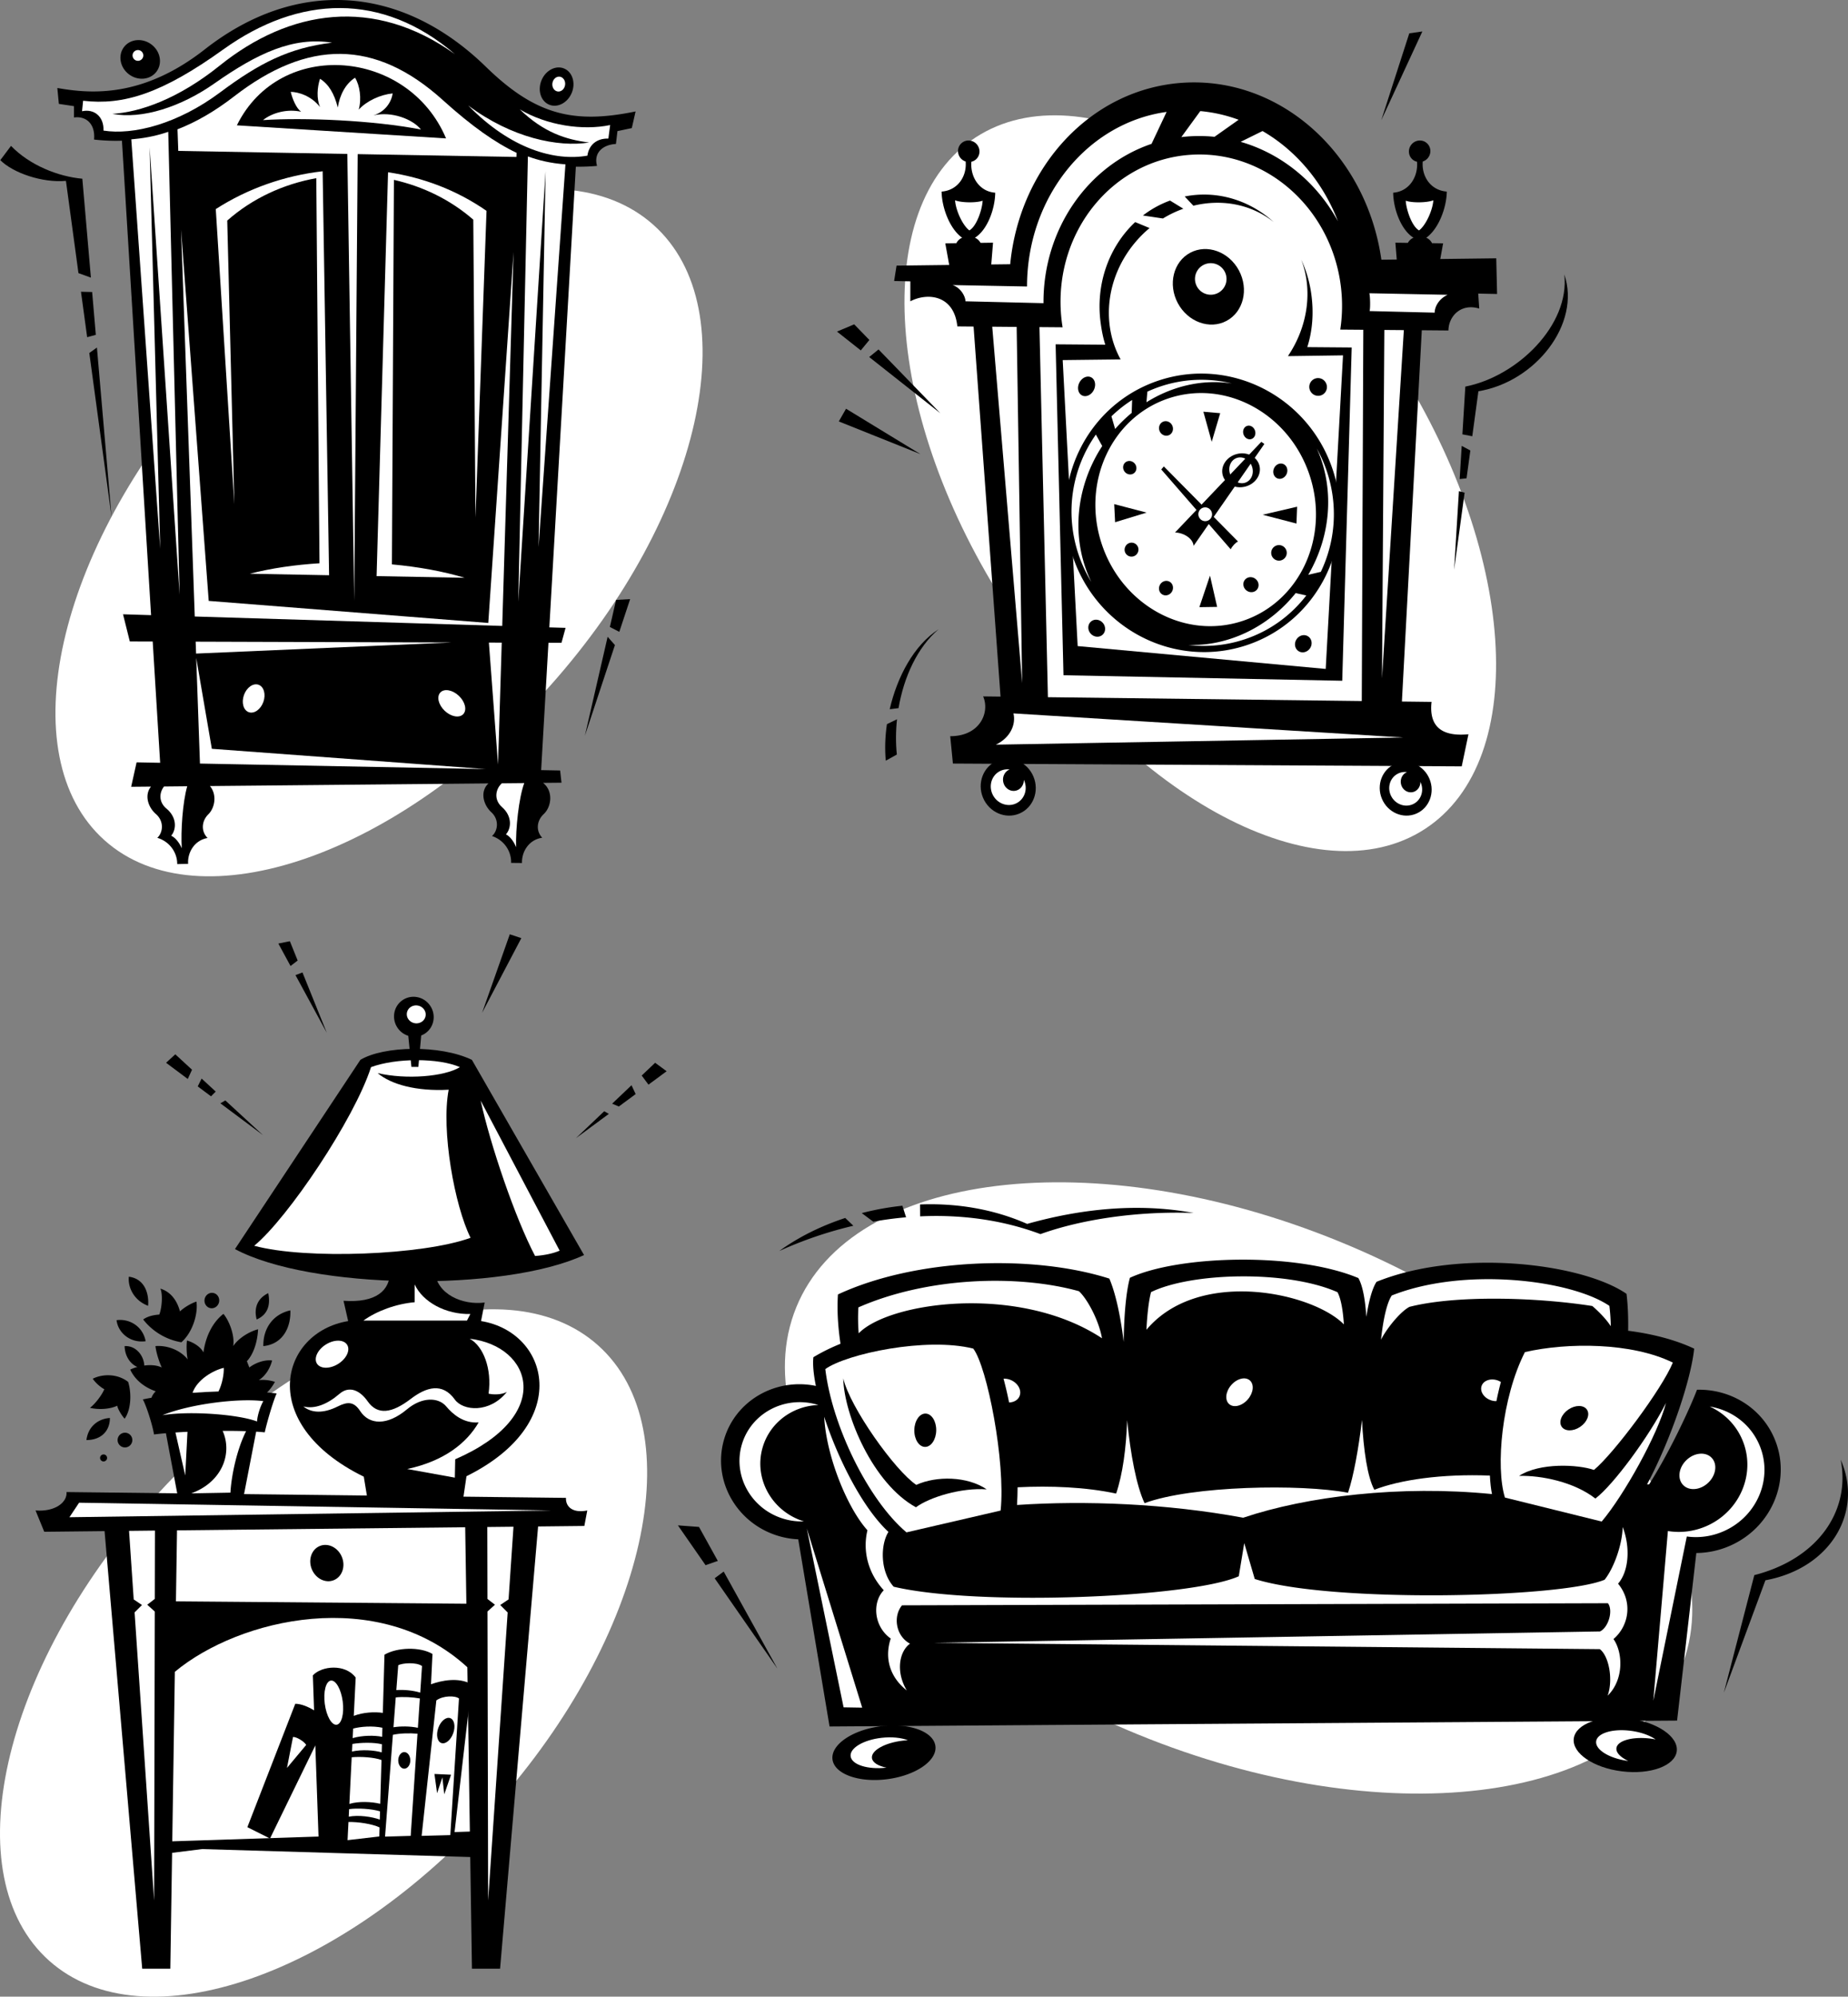 <svg xmlns="http://www.w3.org/2000/svg" width="500.334" height="540.274"><rect width="100%" height="100%" fill="#808080" stroke="none"/><path fill="#fff" d="M215.586 353.735c15.04-36.84 80.844-44.82 146.984-17.82 66.137 26.996 107.563 78.75 92.524 115.59-15.035 36.84-80.844 44.816-146.985 17.82-66.136-26.997-107.558-78.75-92.523-115.59M13.297 530.532c-25.613-22.86-13.11-78.668 27.93-124.649 41.039-45.98 95.074-64.722 120.683-41.863 25.614 22.86 13.11 78.668-27.933 124.648-41.036 45.98-95.07 64.723-120.68 41.864m250.867-493.36C292.95 18.465 343.508 45.2 377.09 96.88c33.578 51.684 37.465 108.742 8.676 127.446-28.79 18.703-79.344-8.028-112.926-59.711-33.578-51.68-37.465-108.739-8.676-127.442M28.309 227.375c-25.614-22.859-13.11-78.668 27.93-124.648C97.276 56.747 151.312 38 176.925 60.86c25.61 22.863 13.105 78.668-27.934 124.648-41.039 45.985-95.074 64.727-120.683 41.867"/><path d="M131.563 18.078c-22.813-22.214-51.29-24.16-76.13-4.707-16.988 13.305-31.117 11.977-39.91 10.438l.41 4.3 4.094.614v3.066c3.446-.464 5.82 1.91 5.438 5.973 2.547.29 5.059.399 7.55.313l7.887 128.379-7.593-.235 1.836 7.352 6.199.02 2.015 32.812-6.375-.121-1.472 6.613 5.379-.05c-1.867 2.26-.809 5.573 1.312 7.42 2.34 2.032 1.883 5.099.383 6.438 3.55 1.075 5.426 4.211 5.395 7.11l2.953-.059c-.203-3.011 1.652-6.375 5.273-7.004-1.855-1.824-1.621-4.61.195-6.398 1.813-1.785 2.383-5.367.434-7.656l75.418-.715c-2.363 2.18-1.414 5.781.762 7.793 2.27 2.101 1.718 5.152.183 6.445 3.516 1.184 5.293 4.375 5.176 7.27l2.953.03c-.113-3.015 1.844-6.32 5.48-6.835-1.796-1.879-1.48-4.66.395-6.395 2.094-1.941 2.684-6.203-.172-8.449l4.989-.047-.368-3.308-5.14-.098 1.98-34.46 3.528.01 1.105-4.042-4.394-.133 7.175-124.652a58.468 58.468 0 0 0 5.739-.22c-.973-3.444 1.433-5.73 5.117-5.937l.41-3.476 3.887-.82 1.023-4.504c-16.902 3.492-27.207.89-40.52-12.075"/><path fill="#fff" d="m52.973 173.625 69.379.22-69.266 3.003zm.152 4.387 4.23 24.602 74.137 5.484-77.355-1.488-1.012-28.598m-3.918 51.508c-.73-1.676-1.848-2.938-2.86-3.387 1.423-1.676 1.614-4.949-1.296-7.355-2.156-1.782-1.922-4.36-.645-5.965l6.285-.063c-1.246 4.305-1.761 12.13-1.484 16.77m90.523-.281c-.675-1.703-1.757-2.996-2.753-3.473 1.468-1.633 1.761-4.898-1.075-7.395-2.312-2.03-1.703-4.94-.027-6.425l6.063-.059c-1.508 4.082-2.352 12.465-2.207 17.352m-4.891-22.375-2.477-32.989 3.477.012zm-82.11-40.047-3.71-104.7 7.488 100.477 75.691 5.969 6.844-100.379-3.066 101.184-83.246-2.551"/><path fill="#fff" d="m139.82 42.473-42.98-.77-.934 120.891-1.87-120.941-45.77-.82-.207-5.844c5.027-1.946 10.097-4.864 15.351-8.926 19.856-15.352 38.106-15.598 56.485 1.023 7.828 7.075 14.207 11.543 19.96 14.266l-.035 1.121"/><path d="m164.512 172.305-6.16 26.79 8.136-24.548zm3.16-1.335 2.934-8.856-3.801.21-1.688 7.329 2.555 1.316M26.242 94.04l-2.062 1.476 6.031 44.39zm-2.644-2.801 2.347-.637-1-11.586-3.02-.07 1.673 12.293m1.012-16.118L22.292 48.36C15.727 47.778 8 44.688 2.981 39.473L.082 43.336c3.477 3.477 11.395 6.184 17.77 5.602l3.39 24.965 3.367 1.218"/><path fill="#fff" d="M71.305 189.934c-.735 2.047-2.504 3.289-3.953 2.77-1.45-.516-2.036-2.598-1.301-4.645.73-2.047 2.5-3.29 3.95-2.77 1.448.516 2.034 2.598 1.304 4.645m54.113 3.309c-1.062 1.12-3.309.71-5.016-.91-1.71-1.622-2.234-3.84-1.175-4.962 1.058-1.117 3.304-.707 5.011.915 1.711 1.62 2.239 3.84 1.18 4.957M106.652 48.672c7.836 1.77 15.274 5.352 21.489 10.77l.59 80.59 2.992-82.977c-8.09-5.625-17.246-9.05-26.66-10.441L101.96 155.89l23.836.45c-5.809-1.75-12.574-2.977-19.688-3.626l.543-104.043m-21.018-.46c-8.828 1.582-17.25 5.41-24.11 11.47l1.922 76.765-5.027-79.868c8.645-5.574 18.64-9.058 28.934-10.238l1.746 109.309-21.469-.403c5.816-1.5 12.258-2.425 18.871-2.832l-.867-104.203"/><path d="M41.008 12.04c2.43 1.835 3.035 5.132 1.351 7.363-1.687 2.226-5.023 2.543-7.453.707-2.43-1.84-3.035-5.137-1.351-7.367 1.687-2.227 5.023-2.543 7.453-.704"/><path fill="#fff" d="M38.61 15.72a1.45 1.45 0 0 1-1.981.546 1.453 1.453 0 1 1 1.434-2.531c.699.394.945 1.285.546 1.984"/><path d="M154.805 25.102c-1.106 2.707-3.84 4.156-6.106 3.23-2.265-.921-3.207-3.867-2.101-6.578 1.105-2.707 3.836-4.152 6.101-3.23 2.266.926 3.207 3.87 2.106 6.578"/><path fill="#fff" d="M152.992 23.02c-.172 1.101-1.074 1.879-2.02 1.734-.948-.148-1.577-1.16-1.41-2.261.172-1.106 1.079-1.883 2.024-1.739.945.149 1.574 1.16 1.406 2.266m12.203 10.816-.48 3.66c-3.274-.093-5.297 1.832-5.68 4.625-8.765 1.54-20.707-1.734-32.265-13.582 11.757 8.79 24.367 11.368 32.746 10.02-6.262-.773-12.266-2.684-18.782-8.957 7.325 4.336 17.02 5.789 24.461 4.234"/><path d="m120.766 37.453-56.637-3.539c11.75-23.785 46.441-20.671 56.637 3.54"/><path fill="#fff" d="m22.5 27.262-.285 2.832c3.258-.707 5.945 1.414 5.805 5.238 7.996 1.278 20.039-1.726 31.578-10.336 10.636-7.937 18.687-12.039 30.3-13.453-10.542-1.656-20.19 2.848-31.859 11.043-8.945 6.285-19.539 9.774-27.61 8.215 7.505-.426 17.919-4.098 29.024-13.027C78.38 2.555 101.227-1.058 123.172 14.66c-19.68-16.852-42.195-16-62.727-1.274C43.762 25.352 33.402 28.536 22.5 27.262"/><path fill="#fff" d="M71.207 32.5c11.184-.73 29.844.043 42.762 2.547-2.238-2.824-7.965-5.011-12.887-3.82 3.246-1 4.856-3.574 5.238-5.95-3.273.317-7.007 1.989-9.203 4.391.852-2.972.266-6.648-.988-8.636-2.543 1.605-4.152 4.629-4.676 8.07-.957-3.828-2.5-6.34-4.812-7.79-.778 2.415-.97 5.313 0 7.65-2.387-3.048-5.86-4.075-7.93-4.106.46 1.96 1.559 4.531 2.832 5.379-3.852-.844-7.906.312-10.336 2.265M45.55 35.672c-3.925 1.332-7.112 1.778-10.003 2.04l7.828 110.792-2.867-108.64 8.121 121.058-3.078-125.25m107.539 8.801c-4.113-.309-7.27-1.094-10.168-2.145l-2.606 120.504L147.72 46.31l-1.91 101.719 7.28-103.555"/><path d="m405.324 79.551-.222-9.656-15.157.187.77-4.238-3-.043c-.34-.687-.996-1.27-1.578-1.465 3.37-2.39 5.511-8.144 5.574-12.496-4.352-.328-6.86-4.082-6.512-8.137a2.973 2.973 0 0 0 1.38-.933c1.034-1.254.882-3.09-.348-4.102-1.223-1.011-3.055-.82-4.09.434-1.035 1.254-.88 3.086.347 4.101.352.29.746.465 1.164.563.332 4.09-2.125 8.055-6.46 8.379.062 4.351 2.081 10.047 5.515 12.191-.559.188-1.187.727-1.535 1.38l-3.383-.048.371 4.555-4.164.05c-4.047-28.57-27.34-49.675-53.89-47.866-24.793 1.695-44.06 22.804-46.602 49.09l-5.129.062.48-5.89-3.382.046c-.352-.652-.977-1.191-1.535-1.379 3.43-2.144 5.453-7.84 5.511-12.191-4.332-.324-6.793-4.29-6.457-8.379a2.83 2.83 0 0 0 1.164-.563c1.227-1.015 1.38-2.847.348-4.101-1.035-1.254-2.867-1.445-4.094-.434-1.226 1.012-1.383 2.848-.347 4.102.378.453.859.766 1.382.933.348 4.055-2.16 7.81-6.511 8.137.058 4.352 2.203 10.106 5.574 12.496-.582.196-1.238.778-1.578 1.465l-3 .043 1.062 5.852-14.254.175-.66 4.168 4.39.094v5.395c4.606-2.418 11.848-1.758 12.727 6.797l4.395.039 7.3 100.132-4.714-.058c1.863 4.25-.781 10.77-8.91 10.77l.726 7.402 137.758.761 1.824-8.69c-7.238.702-10.734-2.075-9.992-8.759l-8.027-.097 5.386-100.461 7.22.062c0-3.73 3.288-7.465 8.335-5.926l-.277-4.058 5.105.11"/><path d="m235.328 96.61 19.274 15.215-16.743-17.266Zm.047-4.617-4.105-4.23-4.664 1.96 6.449 5.09 2.32-2.82m-6.316 18.605 20.14 12.281-22.101-8.843zm13.797 84.027-2.73 1.325c-.493 3.414-.603 6.785-.306 9.882l2.993-1.664c-.32-3.086-.301-6.312.043-9.543m-1.973-2.722 2.39-.29c1.434-8.406 5.094-16.445 10.836-21.335-6.664 4.304-11.187 12.816-13.226 21.625M381.555 9.016l-7.586 23.52 11.125-24.024zm13.64 120.609 1.864-.203 1.027-7.523-2.34-1.254-.55 8.98m-.204 3.278-1.3 21.265 2.84-20.855zm28.539-58.645c1.52 13.656-12.644 27.567-26.804 30.348l-.793 12.922 2.675.515 1.657-12.175c15.425-2.528 27.816-18.207 23.265-31.61"/><path fill="#fff" d="M274.383 193.04c.703 2.82-.703 6.519-4.758 8.456l110.324-1.937-105.566-6.52"/><path d="M279.797 210.13c1.656 3.948-.055 8.433-3.824 10.015-3.77 1.582-8.168-.336-9.825-4.285-1.66-3.95.055-8.43 3.825-10.016 3.77-1.582 8.168.336 9.824 4.285"/><path fill="#fff" d="M277.195 211.004c.032 1.457-.937 2.742-2.336 2.969-1.535.25-3-.875-3.257-2.512-.235-1.43.527-2.773 1.754-3.254a4.515 4.515 0 0 0-2.946.625c-2.195 1.356-2.824 4.313-1.41 6.614 1.418 2.297 4.344 3.062 6.535 1.71 2.051-1.265 2.735-3.93 1.66-6.152"/><path d="M387.016 210.735c1.562 3.722-.051 7.949-3.606 9.441-3.554 1.492-7.703-.316-9.265-4.039-1.559-3.726.054-7.953 3.609-9.441 3.555-1.493 7.7.316 9.262 4.039"/><path fill="#fff" d="M384.563 211.559c.03 1.375-.883 2.586-2.204 2.8-1.449.231-2.824-.827-3.074-2.366-.219-1.348.5-2.618 1.656-3.07a4.26 4.26 0 0 0-2.777.59c-2.07 1.273-2.66 4.065-1.328 6.23 1.336 2.168 4.094 2.89 6.164 1.617 1.934-1.192 2.578-3.707 1.563-5.801M370.809 84.172l17.62.426c0-1.539 1.094-3.73 3.509-4.828l-21.188-.418c.227.953.281 4.05.059 4.82m-45.836-54.113-5.133 7.039a40.584 40.584 0 0 1 8.98-.078l6.528-4.61a40.324 40.324 0 0 0-10.375-2.351m16.847 5.398-5.925 2.922c11.125 3.188 20.62 11.008 26.347 21.492-4.058-10.558-11.36-19.171-20.422-24.414m-25.968-5.175c-21.63 2.996-37.786 23.222-37.79 47.242l-20.183-.387c2.195.656 3.512 3.07 3.512 4.39l21.129.509c-.13-19.922 11.949-37.243 29.254-43.11l4.078-8.644m-57.27 23.921c1.723.676 5.742.731 7.461.106-.102 2.242-1.562 6.887-3.598 8.035-1.879-1.41-3.707-5.531-3.863-8.14m16.672 34.257 1.492 96.407-8.105-96.465zm0 0"/><path fill="#fff" d="m283.715 188.653-2.29-100.14 6.266.05a43.017 43.017 0 0 1-.449-3.86c-1.582-22.269 14.153-41.445 35.137-42.82 20.988-1.379 39.281 15.559 40.867 37.832a43.02 43.02 0 0 1-.379 9.469l6.239.05-.415 100.458-84.976-1.04m90.453-5.097.633-94.273 5.281.043zm13.891-129.352c-1.72.676-5.739.731-7.461.106.105 2.242 1.57 6.887 3.601 8.035 1.88-1.41 3.703-5.531 3.86-8.14"/><path d="M335.434 73.184c2.718 5.09 1.218 11.195-3.348 13.637-4.57 2.441-10.48.297-13.2-4.793-2.718-5.086-1.218-11.192 3.348-13.633 4.57-2.445 10.48-.297 13.2 4.789"/><path fill="#fff" d="M331.711 73.774a4.264 4.264 0 1 1-7.82 3.402 4.26 4.26 0 0 1 2.207-5.61 4.264 4.264 0 0 1 5.613 2.208"/><path d="M323.102 55.664c7.57-1.859 15.554-.496 21.738 4.407-6.063-5.461-14.121-8.313-22.496-7.172-.535.074-1.067.168-1.59.27l2.348 2.495m30.839 38.262c1.415-4.437 1.778-9.281 1.094-14.285a32.748 32.748 0 0 0-2.738-9.39c3.137 8.128 1.887 18.003-3.602 26.113l14.918-.207-4.687 84.847-67.156-6.18-4.051-77.39 15.683-.18c-5.203-9.406-4.086-21.98 3.797-31.488a31.48 31.48 0 0 1 4.04-4.059l-3.895-1.613c-6.98 6.531-10.797 16.633-9.344 27.32.274 2.02.649 4 1.254 5.86l-13.453-.106 2.129 89.543 75.472 1.493 2.559-90.18-12.02-.098m-44.5-35.617 5.418.809a29.528 29.528 0 0 1 5.524-2.637l-3.602-2.211a27.415 27.415 0 0 0-7.34 4.039"/><path d="M296.152 105.512c-.668 1.36-2.086 2.027-3.175 1.492-1.086-.531-1.43-2.066-.762-3.425.668-1.36 2.094-2.028 3.18-1.493 1.086.532 1.425 2.067.757 3.426m62.805-1.942a2.38 2.38 0 0 1-.914 3.235 2.383 2.383 0 0 1-3.234-.918 2.376 2.376 0 1 1 4.148-2.316m-60.371 64.98c.855.992.813 2.442-.105 3.23-.915.794-2.352.633-3.211-.363-.86-.988-.813-2.437.105-3.23.914-.793 2.352-.629 3.211.363m56.109 6.84c-.718 1.098-2.12 1.453-3.136.79-1.012-.665-1.25-2.095-.532-3.192.72-1.098 2.121-1.453 3.133-.79 1.016.665 1.254 2.09.535 3.192m6.095-48.418c6.628 19.758-3.743 41.059-23.169 47.574-19.426 6.516-40.543-4.222-47.172-23.98-6.629-19.758 3.746-41.055 23.168-47.574 19.426-6.516 40.543 4.222 47.172 23.98"/><path fill="#fff" d="M354.527 128.47c5.575 16.616-2.484 34.308-18.007 39.515-15.516 5.207-32.618-4.047-38.192-20.664-5.574-16.617 2.488-34.309 18.008-39.516 15.516-5.207 32.617 4.047 38.191 20.664m-53.613-15.816 1 3.425a39.253 39.253 0 0 1 4.485-4.355l.117-3.492a34.597 34.597 0 0 0-5.602 4.422"/><path fill="#fff" d="m298.422 120.692-1.719-3.106c-6.394 9.051-8.527 21.024-4.691 32.457a36.71 36.71 0 0 0 3.48 7.461c-5.086-10.304-4.816-23.547 1.82-35.02.36-.613.731-1.206 1.11-1.792m15.73-16.11a34.66 34.66 0 0 0-3.515 1.399l-.235 2.86c7.067-4.423 15.274-6.286 23.106-5.083a34.811 34.811 0 0 0-19.356.824m40.048 50.95 3.402-.797c3.91-8.18 4.761-17.887 1.625-27.235a36.732 36.732 0 0 0-2.72-6.16c4.63 10.164 4.192 22.965-2.253 34.102a.929.929 0 0 0-.055.09m-3.399 4.948c-7.456 9.302-18.374 14.384-29.046 14.036 5.02.613 10.234.152 15.336-1.559 6.82-2.289 12.469-6.492 16.578-11.824l-2.867-.652"/><path d="m318.14 144.075 23.356-24.524.817.586-19.153 27.559c-.117-1.754-2.332-3.504-5.02-3.621"/><path d="m333.203 148.63-18.8-21.602.699-.82 20.086 20.32c-.582.234-1.516 1.168-1.985 2.101m1.687-25.785c2.75-.695 5.481.719 6.098 3.156.618 2.442-1.113 4.98-3.867 5.672-2.75.7-5.48-.718-6.097-3.152-.618-2.442 1.113-4.98 3.867-5.676zm-.066 1.082c-1.633.578-2.43 2.543-1.773 4.383.652 1.84 2.504 2.863 4.137 2.285 1.632-.578 2.425-2.539 1.773-4.383-.652-1.84-2.508-2.863-4.137-2.285"/><path fill="#fff" d="M327.883 138.2c.535.867.27 2.004-.598 2.539a1.84 1.84 0 0 1-2.539-.594 1.846 1.846 0 1 1 3.137-1.945"/><path d="m330.363 111.805-2.297 7.746-2.257-8.144zm-.832 52.415-1.933-8.466-2.875 8.535zm21.653-27.11-9.34 2.176 9.168 2.378zm-40.75 1.593-8.766-2.292.238 4.894zm6.949-23.554c.46.996.074 2.152-.863 2.586-.934.433-2.067-.024-2.528-1.02-.46-.992-.074-2.152.864-2.586.933-.433 2.066.024 2.527 1.02m-10.141 10.312c.649.805.559 1.95-.195 2.555-.754.605-1.89.445-2.535-.36-.645-.804-.559-1.949.199-2.554.75-.606 1.887-.445 2.531.36m.817 24.023a1.862 1.862 0 0 1-2.453.976 1.864 1.864 0 0 1-.973-2.453 1.866 1.866 0 1 1 3.426 1.477m9.265 10.551c-.527.964-1.687 1.34-2.59.843-.906-.496-1.21-1.675-.683-2.636.527-.965 1.687-1.34 2.594-.844.902.496 1.207 1.676.68 2.637m22.585-3.395c.918.71 1.113 1.992.442 2.855-.676.868-1.965.989-2.88.274-.913-.711-1.113-1.992-.44-2.856.675-.867 1.964-.988 2.878-.273m8.43-6.641a2.103 2.103 0 1 1-4.114-.872 2.103 2.103 0 0 1 4.114.872m.02-21.789c-.45 1.07-1.583 1.621-2.536 1.223-.953-.398-1.363-1.586-.918-2.66.45-1.07 1.582-1.617 2.535-1.219.954.395 1.364 1.586.918 2.656m-8.589-11.722c.336.98-.086 2.007-.942 2.3-.851.293-1.812-.261-2.148-1.242-.336-.972.086-2.004.941-2.293.852-.293 1.817.262 2.149 1.235m140.558 272.554c-3.66-8.359-12.058-13.226-20.875-12.996-2.347 6.098-7.812 17.489-12.957 25.598l-.566.008c6.844-12.934 11.965-28.84 12.754-36.723-5.016-2.383-11.325-4.011-17.875-4.844.058-3.605-.07-6.992-.442-9.992-11.93-8.23-45.101-12.367-67.672-3.258-1.164 1.75-2.09 5.16-2.77 9.485-.304-4.684-.987-8.442-2.16-10.496-16.738-7.012-48.464-6.239-61.847-.074-1.043 3.812-1.598 10.12-1.687 17.347-.856-7.054-2.211-13.222-3.883-17.125-20.88-6.644-52.485-5.48-73.48 4.285-.282 4.29.011 8.817.69 13.348-2.62 1.063-5.093 2.277-7.34 3.64-.214 1.946.044 4.637.677 7.766-10.973-2.265-21.91 4.035-24.91 14.66-3.145 11.133 3.617 22.79 15.105 26.032a22.12 22.12 0 0 0 5.027.812l8.48 50.649 229.466-1.598 5.207-45.34a23.203 23.203 0 0 0 9.093-1.953c11.477-5.023 16.828-18.11 11.965-29.23"/><path fill="#fff" d="M336.586 410.676c-20.695-3.836-42.727-4.691-61.234-3.45.093-1.565.148-3.167.156-4.788 8.883-.438 18.344-.078 26.68 1.703 1.793-5.29 2.722-12.367 2.976-19.86.922 9.278 2.504 17.731 4.715 22.458 12.754-4.743 42.324-5.25 55.09-2.82 1.465-4.368 2.824-11.673 3.781-19.708.406 8.266 1.504 15.524 3.344 18.899 6.941-2.684 18.172-4.352 31.285-3.836.09 1.879.277 3.562.562 5-24.796-2.457-50.062.586-67.355 6.402"/><path d="m193.492 427.063 17 24.465-14.554-26.285zm.852-4.699-5.094-9.196-5.71-.425 7.491 10.777 3.313-1.156m304.008-27.394c2.714 13.577-5.887 26.753-23.383 31.241l-8.25 31.82 11.254-30.425c17.91-3.297 26.55-18.738 20.379-32.637M228.84 329.567c-6.66 2.183-12.762 5.242-17.86 8.941a108.472 108.472 0 0 1 20.063-6.836l-2.203-2.105m4.476-1.317 3.106 2.317a99.456 99.456 0 0 1 8.89-1.184l-.988-3.129a75.017 75.017 0 0 0-11.008 1.996m44.786 2.922c-9.25-4.082-19.258-5.644-29.008-5.261l.023 3.218c11.149-.523 22.262.942 32.578 4.805 11.075-3.988 26.286-6.273 41.47-5.719-15.145-2.816-30.75-1.074-45.063 2.957m-24.848 141.274c.516 3.949-5.3 7.968-12.992 8.972-7.692 1.012-14.348-1.375-14.867-5.324-.516-3.95 5.296-7.969 12.992-8.98 7.691-1.008 14.347 1.379 14.867 5.332"/><path fill="#fff" d="M236.078 475.75c-.316-2.062 3.461-4.199 8.438-4.765.433-.047.86-.082 1.28-.102-1.784-.687-4.335-.969-7.089-.656-4.98.559-8.738 2.82-8.398 5.055.34 2.234 4.652 3.59 9.632 3.03.024-.003.043-.007.07-.007-2.218-.445-3.75-1.356-3.933-2.555"/><path d="M426.086 470.438c-.484 3.953 5.367 7.926 13.066 8.867 7.7.941 14.336-1.5 14.82-5.453.485-3.957-5.366-7.926-13.066-8.871-7.699-.942-14.336 1.5-14.82 5.457"/><path fill="#fff" d="M437.633 473.075c.183-2.082 4.36-3.258 9.332-2.622.433.06.855.13 1.27.208-1.57-1.094-3.977-1.973-6.731-2.329-4.969-.64-9.16.664-9.36 2.91-.203 2.25 3.665 4.598 8.633 5.239l.07.012c-2.046-.965-3.32-2.211-3.214-3.418M206.441 391.79c1.938-6.856 8.172-11.368 15.114-11.61-.133-.043-.262-.086-.399-.125-8.824-2.492-17.937 2.422-20.355 10.977-2.418 8.554 2.781 17.511 11.605 20.004 1.754.496 3.524.695 5.243.632-8.583-2.648-13.586-11.453-11.208-19.879m245.129 22.489c3.399.55 7.016.16 10.442-1.34 9.23-4.043 13.547-14.574 9.629-23.527-1.778-4.06-4.946-7.09-8.735-8.82 5.77.937 10.903 4.597 13.367 10.23 3.915 8.949-.394 19.48-9.628 23.52a18.526 18.526 0 0 1-9.954 1.413l-9.07 44.45 3.95-45.926"/><path fill="#fff" d="M462.473 401.223c-2.14 2.023-5.184 2.281-6.797.578-1.613-1.707-1.184-4.73.957-6.754 2.14-2.023 5.183-2.281 6.797-.574 1.613 1.703 1.183 4.723-.957 6.75M228.395 461.98l-9.961-48.405 15 48.488zm4.089-101.198c-.187-2.387-.222-4.746-.074-7.024 18.516-8.137 42.895-9.031 59.707-4.375 2.285 2.098 5.414 7.95 6.242 12.735-22.453-14.801-57.632-9.852-65.875-1.336m77.906-.965c.208-4.2.622-7.774 1.247-10.188 10.93-5.336 36.824-6.027 50.48.02.926 1.719 1.48 4.828 1.735 8.715-8.489-8.653-39.325-15.371-53.461 1.453m63.504 2.707c.597-5.508 1.582-9.996 2.921-11.985 19.649-7.8 48.532-4.25 58.915 2.809a52.95 52.95 0 0 1 .378 5.527c-1.187-1.941-3.597-4.304-5-5.484-15.687-2.445-37.21-2.922-49.507.227-2.602 1.378-6.325 6.101-7.707 8.906m64.187 65.996c2.965-3.402 3.344-9.934 1.25-15.324-.148 5.082-2.52 11.3-4.898 14.261-11.922 4.98-74.313 6.297-94.72-.203l-2.843-9.715-1.48 8.98c-12.934 5.798-70.672 8.192-93.43 2.825-3.734-4.14-3.586-11.406-1.418-14.828-7.043-6.543-13.703-19.836-17.398-31.168.55 10.77 6.32 24.781 11.71 30.723-1.3 5.36.005 11.441 4.422 16.226-3.152 3.25-2.78 9.727 1.88 13.074-1.68 5.086-.407 10.297 4.35 14.043-3.062-5.156-2.01-10.57.872-12.66-3.855-2.078-4.648-7.36-2.164-10.375l191.113-.57c1.465 1.863.23 6.473-2.12 7.637l-180.485 3.078 180.422 1.715c2.421 1.812 3.683 8.168 2.113 12.586 4.402-4.266 4.187-11.606 1.582-15.32 4.172-3.544 5.3-10.063 1.242-14.985m-164.363-55.082a4.643 4.643 0 0 0-2.02-.387 102.53 102.53 0 0 1 1.504 6.438c1.254-.04 2.352-.625 2.809-1.66.687-1.563-.34-3.532-2.293-4.391m131.426 5.687a87.72 87.72 0 0 1 1.21-5.18 4.532 4.532 0 0 0-.863-.417c-1.879-.664-3.824-.008-4.347 1.465-.528 1.476.574 3.214 2.453 3.878.52.192 1.047.262 1.547.254"/><path fill="#fff" d="M223.445 370.45c5.868-4.16 27.344-8.711 40.059-5.54 3.785 4.958 8.781 30.696 7.41 43.825l-25.492 5.902c-10.43-8.805-20.16-28.945-21.977-44.187"/><path d="M228.305 372.977c.222 9.93 8.047 28.492 19.676 34.871 3.785-2.777 12.332-5.348 19.156-4.848-5.227-3.566-13.606-3.699-19.059-1.21-5.867-3.965-17.969-21.051-19.773-28.813"/><path d="M253.477 387.051c-.043 2.488-1.403 4.488-3.04 4.461-1.64-.023-2.933-2.066-2.89-4.559.039-2.488 1.398-4.488 3.035-4.46 1.637.027 2.934 2.066 2.895 4.558"/><path fill="#fff" d="M337.82 378.676c-1.543 1.77-3.796 2.328-5.03 1.254-1.231-1.074-.981-3.387.562-5.152 1.547-1.774 3.8-2.336 5.035-1.258 1.234 1.078.98 3.383-.567 5.156m75.04-12.816c11.519-2.653 28.921-2.625 40.05 2.84-2.953 7.171-16 24.62-21.355 29.046-4.235-1.484-14.664-2.039-20.27 1.61 6.063-.16 14.93 1.656 20.656 6.133 4.829-3.66 14.454-16.657 19.114-25.864-2.2 8.477-11.364 24.957-17.407 32.082l-26.199-6.484c-2.57-8.293-.847-27.09 5.41-39.363"/><path d="M429.652 381.426c.88 1.3.059 3.387-1.828 4.66-1.886 1.278-4.129 1.262-5.008-.039-.875-1.297-.054-3.383 1.833-4.66 1.886-1.273 4.128-1.258 5.003.04m-299.414-23.966.985-5.015c-5.903.773-13.051-2.176-13.516-8.547l-12.117.156c0 5.129-3.73 8.543-12.582 7.922l1.25 5.492c-18.469 3.063-24.973 27.785 4.234 42.102l1.192 7.25 25.48.308 1.133-7.683c28.941-14.34 22.39-38.957 3.941-41.985"/><path fill="#fff" d="M112.27 352.364v-4.817c2.175 4.742 8.39 8.16 15.07 8.004l-.91 1.785H98.379c3.625-2.613 8.86-4.53 13.89-4.972m-18.281 11.523c.907 1.457-.191 3.774-2.453 5.18-2.258 1.402-4.824 1.355-5.73-.102-.903-1.457.195-3.777 2.453-5.18 2.262-1.402 4.828-1.355 5.73.102m38.289 13.215c.95-6.688-1.402-12.84-5.101-14.856 16.937 1.961 23.172 20.848-3.93 32.614l-.101 4.968-12.895-2.332c10.094-2.171 16.152-7.09 19.34-12.613-4.16.317-7.078-2.304-8.781-4.328-2.125-2.527-6.575-2.598-10.618.785-5.359 4.489-10.218 4.246-12.68.469-1.706-2.621-3.448-2.555-6.062-1.246-3.898 1.957-7.125 1.8-9.32 0 3.062.777 6.46-.55 9.789-3.414 2.707-2.336 5.617-.84 7.613 2.015 2.707 3.883 6.653 3.2 11.653-.62 4.246-3.247 8.601-4.516 11.96.156 2.235 3.105 9.458 3.742 14.098-2.079-1.34.79-3.636.805-4.965.48"/><path d="m130.527 274.043 7.493-21.234 3.125 1.043zm45.043 19.45 4.918-3.63-3.12-2.288-3.63 3.453 1.832 2.465m-11.984 7.195-7.66 7.289 8.918-6.578zm8.516-4.641-1.125-2.394-5.243 4.988 1.817.762 4.55-3.356M80 263.856l8.473 15.597-6.582-16.32zm.59-3.949-2.11-5.223-3.12.625 3.3 6.078 1.93-1.48m-22.184 35.461-3.816-3.52-1.059 2.117 3.598 2.684 1.277-1.281m-6.418-5.914-4.523-4.172-2.5 2.293 5.875 4.382 1.148-2.503m9.024 8.312-1.34.781 11.523 8.598zm36.562-10.988c6.29-3.774 21.563-4.133 30.188 0l30.363 52.824c-21.738 10.059-74.023 9.344-94.508-1.617l33.957-51.207"/><path fill="#fff" d="M68.828 337.086c9.164-7.547 27.13-34.316 31.621-48.332 6.824-2.52 18.328-2.515 24.078 0-4.254 2.59-14.554 3.414-22.28 1.617 3.593 3.055 10.472 4.973 19.226 4.493-2.086 11.03 1.617 31.441 5.93 40.066-12.758 4.672-44.567 5.961-58.575 2.156m82.692 1.324-21.383-40.605c2.578 11.871 9.355 31.863 14.734 42.047 2.621-.184 5.031-.723 6.649-1.441"/><path d="M116.45 272.11c-1.7-2.485-5.048-3.14-7.477-1.473-2.43 1.664-3.02 5.024-1.32 7.504a5.484 5.484 0 0 0 2.882 2.137l.852 8.402h1.887l.765-8.5a5.17 5.17 0 0 0 1.09-.566c2.43-1.664 3.02-5.028 1.32-7.504"/><path fill="#fff" d="M114.793 273.125a2.327 2.327 0 0 1-.629 3.364c-1.156.75-2.75.453-3.562-.66a2.328 2.328 0 0 1 .629-3.364c1.156-.75 2.75-.453 3.562.66"/><path d="M72.297 376.786c.902-.864 1.68-2.02 2.137-2.872-1.141-.378-2.754-.664-4.364-.472 1.801-1.137 3.036-3.13 3.602-5.313-2.371-.281-4.836.856-6.164 1.899l-.664-1.707c1.707-1.801 2.844-5.028 3.035-8.633-2.277.566-5.313 2.371-6.734 4.55.472-3.222-1.329-7.206-2.657-8.722-3.035 2.371-4.84 6.258-5.406 10.434-.758-1.52-2.754-2.75-4.457-3.227-.191 1.422-.098 3.797.188 5.125-1.895-2.469-5.5-3.89-8.727-3.61.191 1.618.855 3.891 1.707 5.79-2.75-1.328-6.828-.285-8.535.57 1.137 2.465 3.414 4.645 6.922 5.879-.27.207-.883.906-1.172 1.738-.797.14-1.582.29-2.336.446.95 1.707 2.562 6.734 3.035 9.484a72.233 72.233 0 0 1 3.215-.336l3.234 17.219 17.739.191 3.46-17.832c.844.05 1.626.113 2.325.188.476-2.278 2.277-8.54 3.226-10.528a62.671 62.671 0 0 0-2.61-.261"/><path fill="#fff" d="M60.582 370.121c.078 1.61-.402 4.383-1.433 6.395-2.32.066-4.68.187-7.02.363 1.223-3.543 5.508-6.062 8.453-6.758"/><path d="M39.05 370.313c.286-3.035-1.991-6.262-5.312-6.074.098 3.418 2.371 5.98 5.313 6.074m.379-7.399c-.758-4.082-4.457-6.168-7.871-5.691.379 3.316 3.601 6.258 7.87 5.691m-4.741 11c-2.942-2.273-6.926-2.18-9.579-.851.758 1.137 2.086 2.277 3.13 2.844-.665 1.617-2.563 4.082-3.891 5.027 2.37.57 5.406.383 7.398-.566.098.757 1.047 2.464 1.992 3.507 1.805-2.464 1.899-7.02.95-9.96m-4.934 9.773c-3.035.187-5.879 2.18-6.352 5.973 3.985 0 6.352-2.465 6.352-5.973M49.106 363.2c3.035-2.66 4.554-7.684 4.078-11.004-1.516.472-3.508 1.707-4.457 2.656-.852-3.227-2.75-5.41-5.313-6.164.664 1.422.477 5.023-.285 7.015-1.328.094-3.035.38-4.363 1.329 2.183 2.843 5.789 5.406 10.34 6.168m-9.012-9.868c.285-3.035-.758-7.304-5.215-7.87-.285 2.937 1.422 6.449 5.215 7.87M71.3 364.239c-.093-4.836 2.657-8.63 7.306-9.672.19 4.265-1.801 9.105-7.305 9.672m-1.801-7.207c2.84-1.262 3.813-3.696 3.129-7.118-2.844 1.332-3.984 3.989-3.129 7.118m-10.18-4.778c-.199 1.137-1.242 1.903-2.324 1.711-1.086-.191-1.797-1.265-1.597-2.402.199-1.133 1.238-1.899 2.324-1.707 1.082.191 1.797 1.265 1.597 2.398m-23.843 36.278c.625.91.39 2.148-.512 2.773a1.992 1.992 0 0 1-2.262-3.281 1.993 1.993 0 0 1 2.774.508m-6.532 6.269a.95.95 0 0 1-1.203.598.949.949 0 1 1 1.203-.598"/><path fill="#fff" d="M47.5 387.61a175.63 175.63 0 0 1 3.258-.184l-.61 11.817L47.5 387.61m14.887 16.281-10.625.191c8.355-2.996 11.246-10.796 8.515-16.906 2.23-.012 4.391.016 6.348.082-2.516 5.008-3.98 12.016-4.238 16.633m8.913-24.758c-6.355-.855-19.538.664-27.316 3.797 7.586-1.234 20.676-.191 25.61 1.703.094-1.703.949-4.265 1.707-5.5"/><path d="m53.52 498.012-6.88.223.7-45.867c17.422-14.493 55.148-23.293 79.191-1.235l.68 44.465-73.691 2.414 1.21 2.324 72.586 2.153.461 30.214h7.614l10.297-119.664 12.523-.136.79-4.192c-3.731.785-5.884-.84-5.77-3.406l-135.223-1.574c.262 2.691-3 5.41-8.387 4.98l2.36 5.766 16.332-.176L38.5 532.703h7.613l.48-31.351 8.138-1.016-1.211-2.324"/><path fill="#fff" d="m137.691 432.77-2.257 1.523 2.015 2.02-5.289 77.937-.176-78.21 2.024-1.82-2.031-1.563-.043-19.47 7.09-.077-1.333 19.66M18.797 410.543l2.617-3.93 127.887 2.098zm0 0"/><path d="m116.691 455.735.399-8.2c-3.399-1.996-9.598-1.796-12.996.204l-.446 15.742c-2.308-.336-5.394-.14-7.867.812l.52-10.359c-2.8-3.797-9.2-3.2-11.598-.602l.332 9.47c-1.636-1.005-3.523-1.782-5.094-1.782l-12.968 33.39 6.129 3.067 12.27-25.191.929 26.433 36.586-1.402 4.8-41.582c-3.597-2-8.199-1-10.996 0"/><path fill="#fff" d="m103.531 467.5-.066 2.457c-2.027-.433-5.414-.41-7.984.352l.128-2.582c2.028-.543 5.2-.797 7.922-.227m-9.011 22.024c2.265-.309 6.023-.113 8.37.597l-.066 2.235c-2.12-.79-5.746-1.297-8.406-.79l.102-2.042m.07-1.41.629-12.625c2.492-.223 6.047.008 8.066.742l-.34 11.855c-2.296-.57-5.87-.738-8.355.028m8.754-13.946c-1.996-.59-5.414-.816-8.047-.23l.105-2.05c2.403-.403 5.895-.454 8.004.089l-.062 2.191m-9.246 23.75.246-4.906c2.5-.07 6.347.484 8.422 1.457l-.07 2.45-8.598 1m-1.308-37.524c.429 3.3-.31 6.117-1.65 6.293-1.343.176-2.78-2.36-3.21-5.656-.43-3.301.304-6.118 1.648-6.293 1.344-.176 2.781 2.359 3.211 5.656m-13.461 9.609-1.633 8.375 5.207-6.23c-.609-1.02-2.757-2.246-3.574-2.145m38.809-9.902-3.985 36.66 7.766-.207 2.348-36.969c-1.024-.816-4.293-.816-6.13.516m-11.609 7.273c1.891-.308 4.461-.32 6.614.145l.53-7.942c-1.96-.351-4.534-.5-6.522-.277l-.622 8.074m7.25-9.375.48-7.191c-1.534-1.125-5.413-.82-6.437-.207l-.515 6.71c1.941-.136 4.449.06 6.472.688m-7.406 11.414-2.12 27.551 6.94-.203 1.844-27.64c-2.11-.2-4.77-.126-6.664.292zm3.082 9.168c-.898 0-1.633-1.007-1.633-2.246 0-1.238.735-2.246 1.633-2.246.906 0 1.637 1.008 1.637 2.246 0 1.239-.73 2.246-1.637 2.246"/><path d="M122.707 468.989c-.664 1.863-2.105 3.043-3.223 2.648-1.113-.398-1.48-2.23-.816-4.09.668-1.86 2.11-3.043 3.227-2.644 1.113.402 1.48 2.226.812 4.086m-5.082 11.023.715 5.207 1.43-4.285.511 4.594 1.836-5.313-4.492-.203"/><path fill="#fff" d="m126.27 433.95-78.637-.649.293-19.21 78.023-.84.32 20.699"/><path d="M92.543 421.243c1.07 2.546.117 5.37-2.121 6.312-2.238.941-4.922-.36-5.988-2.906-1.07-2.547-.121-5.371 2.12-6.313 2.239-.937 4.923.364 5.989 2.907"/><path fill="#fff" d="m41.906 436.059-.18 78.191-5.288-77.96 2-1.997-2.239-1.511-1.258-18.551 7.012-.078-.043 18.488-2.05 1.578 2.046 1.84"/></svg>
